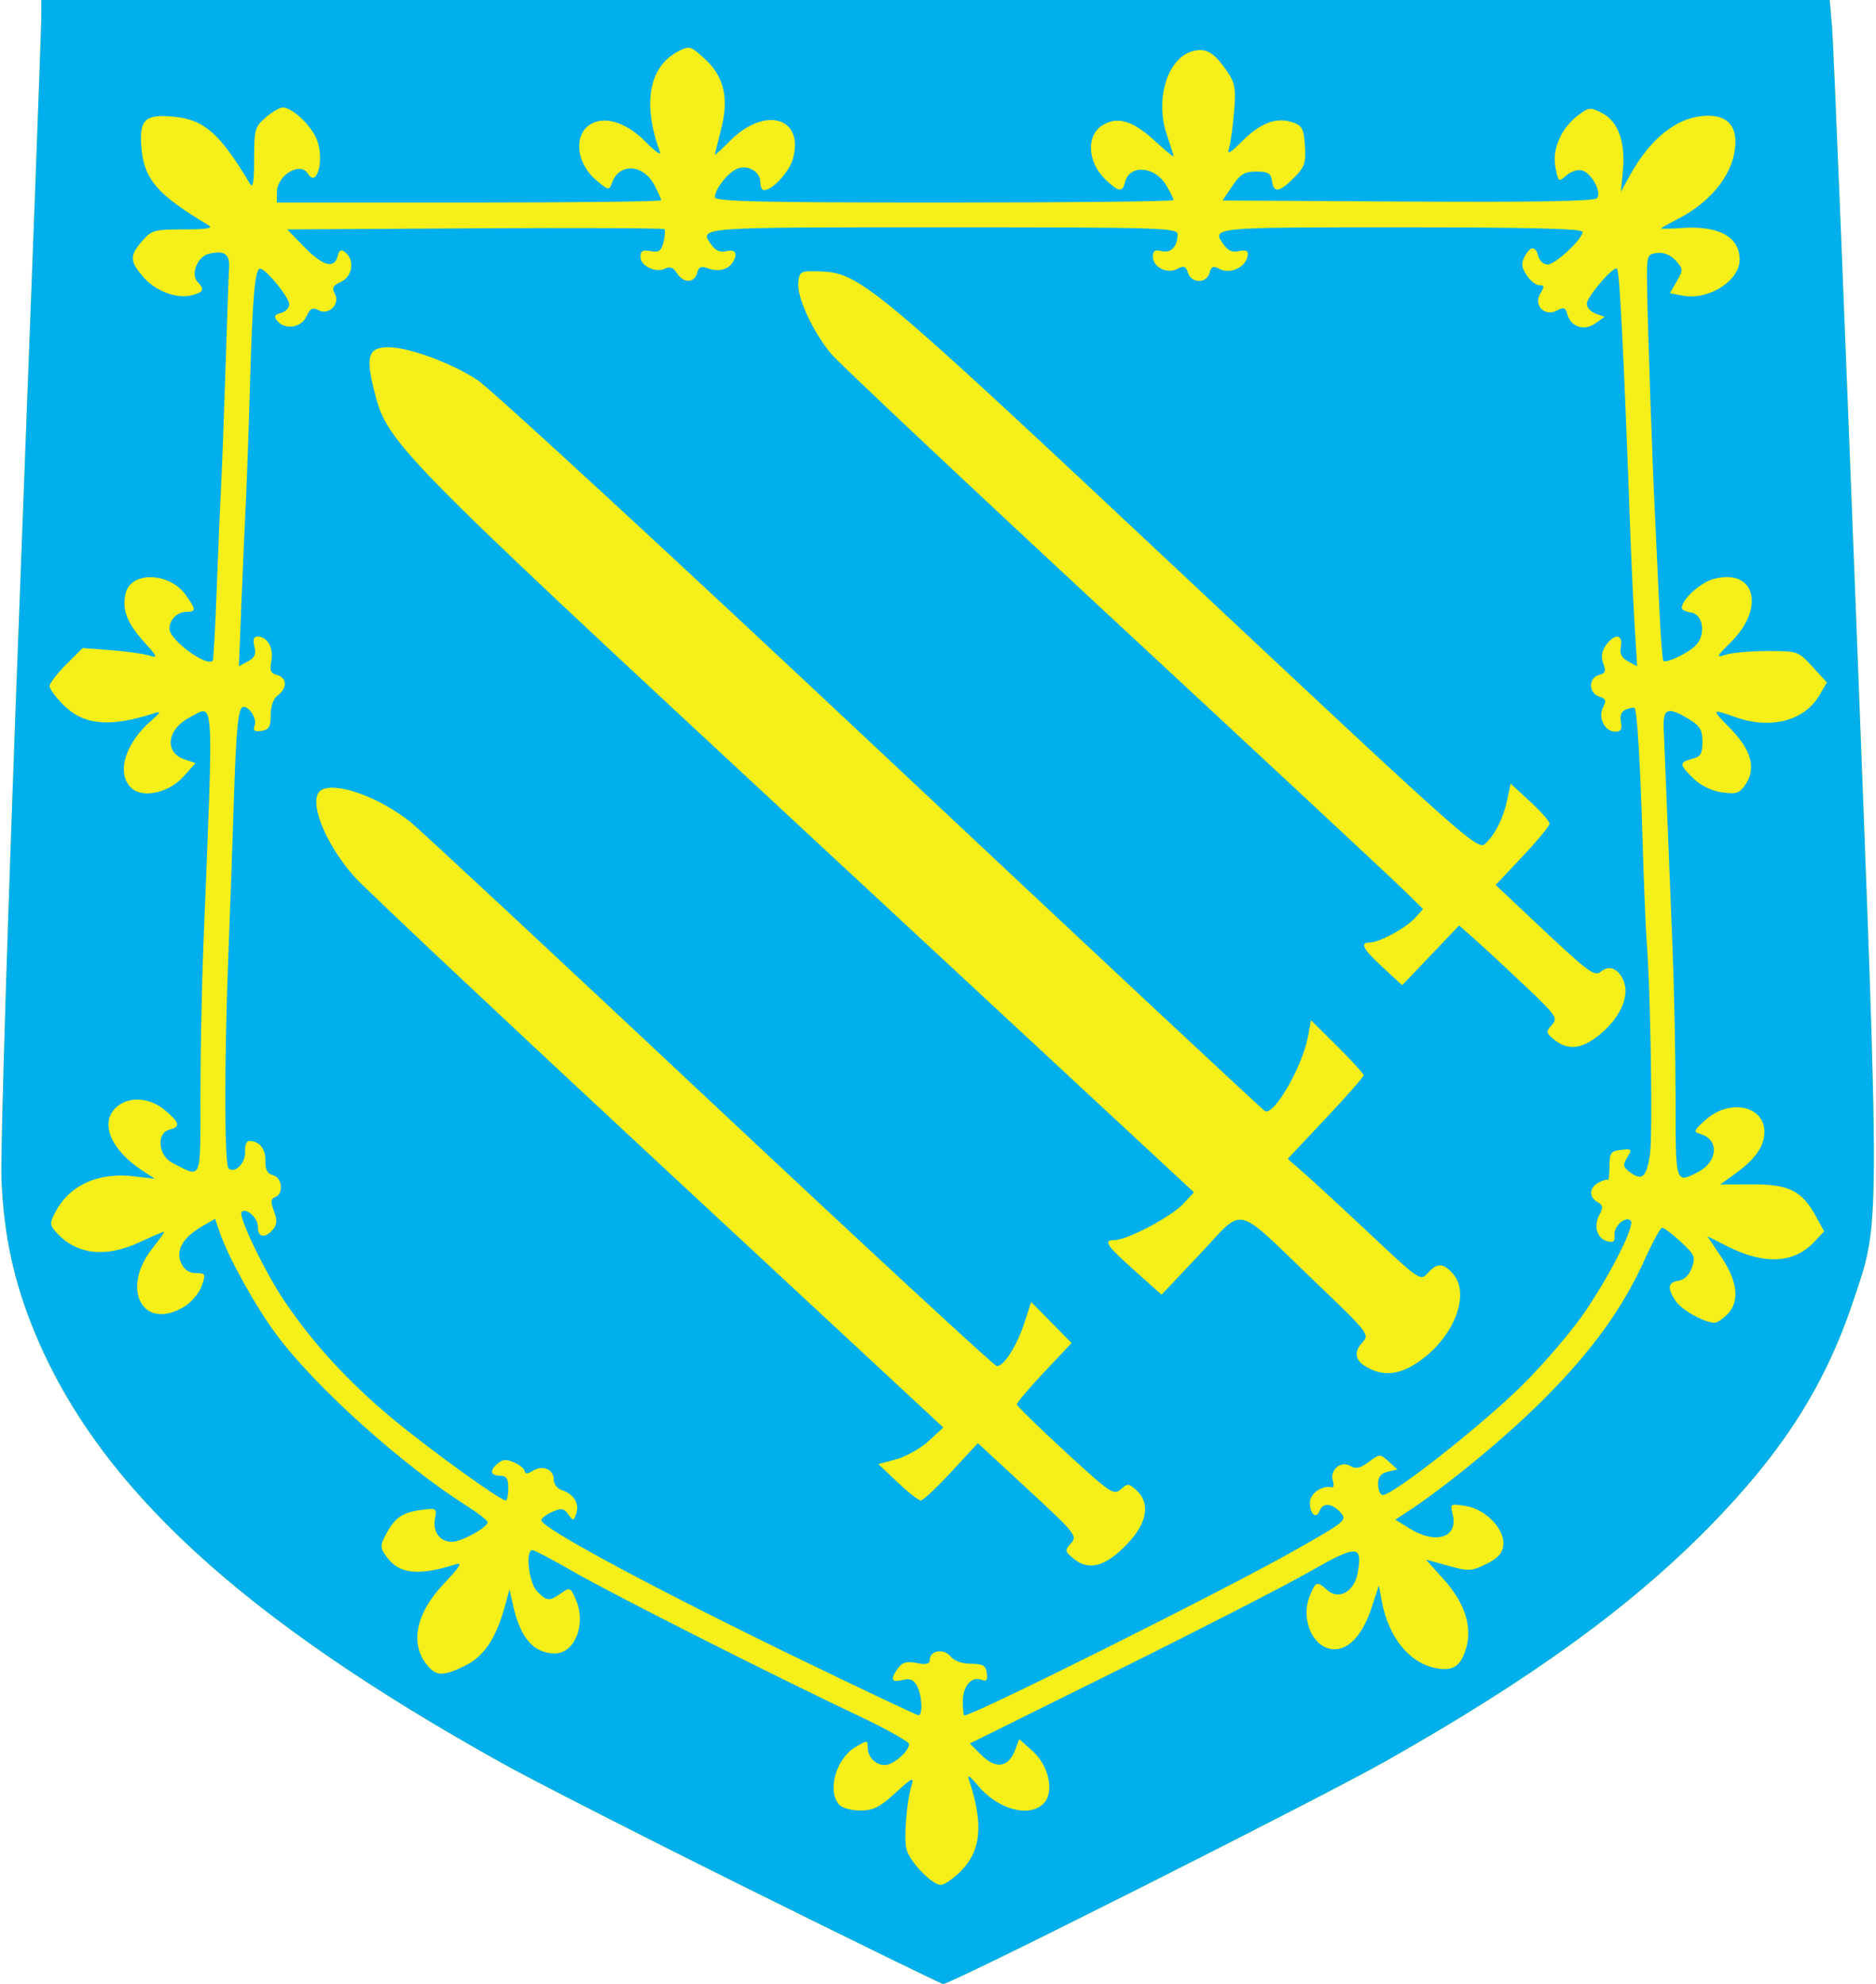 <?xml version="1.0" encoding="UTF-8" standalone="no"?>
<!-- Created with Inkscape (http://www.inkscape.org/) -->

<svg
   xmlns:svg="http://www.w3.org/2000/svg"
   xmlns="http://www.w3.org/2000/svg"
   version="1.1"
   width="454"
   height="480"
   id="svg2970">
  <defs
     id="defs2974" />
  <g
     id="g2982">
    <path
       d="M 181.5,457.143 C 156.2,444.597 129.294,430.881 121.708,426.662 58.394,391.447 23.854,359.66 8.44,322.424 3.378,310.195 0.969,299.18 0.364,285.5 0.058,278.585 1.987,217.293 4.917,140.851 7.712,67.894 10,6.356 10,4.101 L 10,0 l 216.399,0 216.399,0 0.581,6.75 c 0.319,3.712 2.933,67.825 5.807,142.472 5.843,151.724 5.87,145.89 -0.76,165.714 -6.812,20.371 -17.122,36.482 -34.925,54.576 -19.037,19.348 -42.828,36.572 -78,56.47 -16.065,9.088 -105.385,54.054 -107.254,53.994 C 227.836,479.963 206.8,469.688 181.5,457.143 z"
       id="path2986"
       style="fill:#f7ef19" />
    <path
       d="M 181.5,457.143 C 156.2,444.597 129.294,430.881 121.708,426.662 58.394,391.447 23.854,359.66 8.44,322.424 3.378,310.195 0.969,299.18 0.364,285.5 0.058,278.585 1.987,217.293 4.917,140.851 7.712,67.894 10,6.356 10,4.101 L 10,0 l 216.399,0 216.399,0 0.581,6.75 c 0.319,3.712 2.933,67.825 5.807,142.472 5.843,151.724 5.87,145.89 -0.76,165.714 -6.812,20.371 -17.122,36.482 -34.925,54.576 -19.037,19.348 -42.828,36.572 -78,56.47 -16.065,9.088 -105.385,54.054 -107.254,53.994 C 227.836,479.963 206.8,469.688 181.5,457.143 z m 51.021,-4.464 c 4.957,-4.957 5.536,-11.559 1.943,-22.179 -0.435,-1.287 0.284,-0.834 2.018,1.27 4.888,5.932 12.513,8.093 16.055,4.551 2.686,-2.686 1.34,-9.149 -2.65,-12.713 l -3.237,-2.892 -0.875,2.364 c -1.702,4.602 -4.717,5.07 -8.471,1.316 l -2.605,-2.605 35.901,-17.794 C 290.345,394.208 311.225,383.495 317,380.188 c 11.473,-6.571 12.847,-6.518 11.542,0.441 -0.839,4.473 -4.602,6.532 -7.367,4.03 -2.459,-2.226 -2.735,-2.137 -4.178,1.347 -2.423,5.85 0.867,12.994 5.983,12.994 3.596,0 6.884,-3.722 8.988,-10.175 l 1.723,-5.284 0.738,3.933 c 1.637,8.728 6.682,14.893 13.183,16.113 4.124,0.774 6.01,-0.56 7.276,-5.147 1.406,-5.093 -0.511,-10.803 -5.483,-16.334 l -4.332,-4.818 5.355,1.49 c 4.974,1.385 5.628,1.357 9.213,-0.394 2.836,-1.385 3.94,-2.591 4.167,-4.553 0.444,-3.841 -4.244,-8.732 -9.113,-9.506 -3.715,-0.591 -3.788,-0.542 -3.138,2.048 1.395,5.559 -4.018,7.359 -10.355,3.443 l -3.534,-2.184 2.411,-1.566 c 9.698,-6.3 24.144,-18.176 33.46,-27.508 11.781,-11.801 19.214,-22.103 24.615,-34.116 1.84,-4.092 3.689,-7.441 4.11,-7.441 0.421,-6e-4 2.435,1.53 4.477,3.401 3.361,3.08 3.618,3.672 2.715,6.25 -0.625,1.784 -1.83,2.967 -3.227,3.167 -2.646,0.379 -2.824,1.887 -0.599,5.064 1.506,2.15 6.92,5.117 9.337,5.117 0.568,0 1.932,-0.9 3.032,-2 3.069,-3.069 2.571,-7.95 -1.415,-13.873 l -3.415,-5.074 4.72,2.392 c 9.09,4.606 16.22,4.26 21.19,-1.03 l 2.375,-2.528 -1.978,-3.612 c -3.399,-6.209 -6.516,-7.778 -15.393,-7.749 l -7.766,0.026 3.734,-2.705 C 424.824,280.39 427,277.259 427,273.849 c 0,-6.347 -8.429,-8.118 -14.181,-2.979 -3.067,2.741 -3.117,2.9 -1.108,3.538 4.388,1.393 3.963,6.675 -0.732,9.103 -5.542,2.866 -5.479,3.066 -5.479,-17.261 0,-10.313 -0.345,-27.3 -0.767,-37.75 -0.422,-10.45 -1.026,-25.525 -1.343,-33.5 -0.317,-7.975 -0.661,-16.413 -0.765,-18.75 -0.22,-4.94 0.996,-5.388 6.125,-2.261 2.669,1.627 3.25,2.607 3.25,5.477 0,2.895 -0.43,3.604 -2.5,4.123 -3.192,0.801 -3.142,1.421 0.388,4.804 1.793,1.718 4.41,2.971 6.9,3.305 3.524,0.473 4.22,0.219 5.734,-2.092 2.5,-3.815 1.256,-8.238 -3.752,-13.341 -4.701,-4.79 -4.675,-4.849 1.23,-2.766 8.562,3.021 16.663,0.903 20.311,-5.311 l 1.811,-3.085 -3.483,-3.802 c -3.426,-3.74 -3.603,-3.802 -10.811,-3.802 -4.031,0 -8.56,0.385 -10.066,0.855 -2.599,0.812 -2.539,0.657 1.185,-3.067 8.418,-8.418 5.707,-17.964 -4.317,-15.196 C 411.442,140.972 407,145.032 407,147.065 c 0,0.438 1.012,0.939 2.25,1.115 2.872,0.408 3.637,5.182 1.253,7.817 -1.713,1.892 -7.261,4.578 -7.977,3.862 -0.226,-0.226 -0.67,-6.249 -0.988,-13.385 -0.318,-7.136 -0.78,-17.024 -1.029,-21.974 -0.639,-12.742 -1.771,-45.512 -1.9,-55 -0.107,-7.865 -0.066,-8.005 2.443,-8.297 1.614,-0.188 3.259,0.484 4.474,1.827 1.818,2.009 1.832,2.281 0.263,5.014 l -1.659,2.89 3.195,0.599 C 413.502,72.692 421,67.917 421,62.826 c 0,-5.523 -5.039,-8.293 -13.963,-7.675 -2.771,0.192 -5.038,0.246 -5.037,0.119 3.4e-4,-0.126 1.741,-1.117 3.867,-2.202 8.688,-4.432 14.062,-11.571 14.112,-18.747 C 420.007,30.2 417.716,28 413.396,28 c -7.14,0 -13.849,5.133 -19.02,14.552 l -2.123,3.868 0.489,-5.093 c 0.663,-6.903 -1.137,-11.962 -4.96,-13.939 -2.845,-1.471 -3.228,-1.448 -5.667,0.348 -4.236,3.119 -6.534,8.221 -5.702,12.659 0.681,3.631 0.796,3.725 2.575,2.115 1.024,-0.927 2.668,-1.53 3.652,-1.34 2.426,0.467 5.176,5.413 3.784,6.806 -0.704,0.704 -15.655,0.961 -45.804,0.785 L 295.862,48.5 298.221,45 c 1.935,-2.871 2.981,-3.5 5.819,-3.5 2.827,0 3.519,0.412 3.78,2.25 0.428,3.016 1.75,2.834 5.313,-0.729 2.6,-2.6 2.94,-3.582 2.673,-7.731 -0.263,-4.094 -0.667,-4.879 -2.915,-5.665 -3.907,-1.366 -7.804,0.053 -12.189,4.438 -3.145,3.145 -3.797,3.483 -3.253,1.685 0.374,-1.237 0.92,-5.174 1.213,-8.749 0.466,-5.691 0.241,-6.924 -1.814,-9.906 -3.049,-4.425 -4.953,-5.535 -8.126,-4.739 -6.137,1.54 -9.288,11.598 -6.342,20.244 0.892,2.617 1.621,4.96 1.621,5.207 0,0.247 -1.998,-1.393 -4.441,-3.644 -5.286,-4.872 -8.901,-6.039 -12.49,-4.032 -4.325,2.419 -4.015,9.162 0.617,13.456 3.166,2.934 3.926,3.004 4.602,0.42 1.129,-4.319 7.223,-3.795 9.972,0.858 C 283.217,46.483 284,48.077 284,48.404 284,48.732 259.025,49 228.5,49 184.13,49 173,48.744 173,47.723 c 0,-1.829 2.768,-5.528 5.051,-6.75 C 180.599,39.609 184,41.36 184,44.035 184,45.116 184.389,46 184.865,46 c 2.095,0 6.149,-4.393 7.043,-7.631 2.748,-9.952 -6.771,-12.742 -15.091,-4.422 -2.1,2.1 -3.817,3.667 -3.817,3.484 0,-0.183 0.665,-2.886 1.477,-6.006 1.995,-7.658 0.809,-12.843 -3.932,-17.197 -3.409,-3.131 -3.684,-3.208 -6.405,-1.801 -7.111,3.677 -8.727,12.614 -4.41,24.385 0.34,0.928 -1.235,-0.2 -3.5,-2.507 -4.461,-4.543 -9.571,-6.264 -13.056,-4.398 -4.436,2.374 -3.868,9.489 1.093,13.663 3.041,2.559 3.137,2.574 3.87,0.592 1.803,-4.875 7.625,-4.459 10.312,0.736 C 159.301,46.55 160,48.148 160,48.45 160,48.753 139.075,49 113.5,49 L 67,49 67,46.571 C 67,42.416 72.634,38.981 74.5,42 76.763,45.661 78.596,38.363 76.609,33.606 75.181,30.19 70.671,26 68.421,26 67.701,26 65.849,27.085 64.306,28.412 61.686,30.664 61.5,31.331 61.5,38.481 c 0,5.553 -0.275,7.197 -1,5.984 -7.325,-12.252 -11.06,-15.525 -18.537,-16.243 -6.869,-0.66 -8.299,0.71 -7.743,7.416 0.644,7.761 3.792,11.416 16.245,18.861 1.213,0.725 -0.431,1 -5.984,1 -7.15,0 -7.817,0.186 -10.069,2.806 -3.042,3.539 -3.024,4.813 0.121,8.551 2.947,3.502 8.154,5.511 11.867,4.579 2.848,-0.715 3.189,-1.447 1.474,-3.163 -1.827,-1.827 -0.16,-6.163 2.64,-6.866 3.678,-0.923 5.139,0.037 4.928,3.24 C 55.338,66.216 54.957,76.95 54.595,88.5 c -0.362,11.55 -0.851,24.6 -1.087,29 -0.236,4.4 -0.714,15.65 -1.063,25 -0.349,9.35 -0.783,17.154 -0.965,17.341 C 49.966,161.409 41,154.796 41,152.111 41,149.887 42.928,148 45.2,148 c 2.294,0 2.261,-0.543 -0.243,-4.061 -3.915,-5.498 -13.201,-5.801 -14.537,-0.475 -0.969,3.862 0.26,7.172 4.356,11.732 3.44,3.828 3.533,4.086 1.225,3.369 -1.375,-0.427 -5.54,-1.005 -9.255,-1.284 l -6.755,-0.507 -3.995,3.995 C 13.798,162.967 12,165.313 12,165.982 c 0,0.67 1.495,2.712 3.321,4.539 4.96,4.96 11.259,5.52 22.179,1.969 1.513,-0.492 1.309,-0.057 -0.835,1.785 -6.344,5.45 -8.562,12.685 -4.986,16.261 2.694,2.694 9.149,1.339 12.732,-2.671 l 2.911,-3.258 -2.615,-0.872 C 39.663,182.054 40.365,176.414 45.98,173.51 51.951,170.423 51.718,166.545 49.245,228 48.835,238.175 48.5,254.932 48.5,265.239 c 0,20.869 0.458,19.776 -6.75,16.109 -3.478,-1.769 -3.984,-7.212 -0.75,-8.058 2.739,-0.716 2.519,-1.675 -1.077,-4.701 -3.866,-3.253 -9.05,-3.462 -12.027,-0.485 -3.75,3.75 -0.936,10.194 6.604,15.123 l 3,1.961 -4.892,-0.594 c -8.858,-1.076 -15.806,2.077 -19.276,8.747 -1.342,2.58 -1.31,3.026 0.343,4.852 4.848,5.357 11.881,6.158 20.174,2.297 C 36.791,299.121 39.4,298 39.646,298 c 0.246,0 -0.94,1.727 -2.636,3.837 -8.002,9.958 -2.439,20.38 7.609,14.253 1.716,-1.046 3.605,-3.294 4.198,-4.996 C 49.833,308.179 49.753,308 47.427,308 c -1.653,0 -2.84,-0.813 -3.59,-2.459 -1.385,-3.039 0.399,-6.156 5.072,-8.863 l 3.145,-1.822 1.145,3.322 c 2.1,6.092 8.578,17.777 13.646,24.613 9.451,12.749 30.476,31.647 46.403,41.709 2.612,1.65 4.749,3.344 4.75,3.764 0.003,1.254 -6.33,4.728 -8.626,4.732 -2.91,0.005 -4.71,-2.452 -4.107,-5.607 0.484,-2.533 0.369,-2.604 -3.422,-2.096 -4.544,0.609 -6.381,1.909 -8.505,6.017 -1.413,2.733 -1.381,3.155 0.422,5.573 2.892,3.878 7.623,4.355 16.239,1.636 2.059,-0.65 1.586,0.182 -2.679,4.711 -6.905,7.333 -8.251,14.844 -3.588,20.019 2.03,2.252 3.696,2.205 8.767,-0.25 4.511,-2.184 7.497,-6.555 9.563,-14 l 1.249,-4.5 0.835,3.783 c 1.759,7.968 5.011,11.717 10.164,11.717 4.716,0 7.561,-6.976 5.173,-12.69 -1.389,-3.325 -1.527,-3.395 -3.687,-1.882 C 132.916,387.448 132.41,387.41 130,385 c -2.024,-2.024 -2.936,-10 -1.143,-10 0.471,0 4.859,2.309 9.75,5.131 9.469,5.463 48.454,25.17 69.01,34.886 C 214.427,418.235 220,421.349 220,421.935 220,423.647 216.161,427 214.2,427 c -2.324,0 -4.2,-1.902 -4.2,-4.257 0,-1.784 -0.115,-1.788 -2.958,-0.109 -4.66,2.753 -6.899,10.424 -4.045,13.863 0.72,0.867 2.897,1.503 5.147,1.503 3.193,0 4.742,-0.77 8.543,-4.25 4.117,-3.768 4.559,-3.967 3.894,-1.75 -1.197,3.995 -1.877,12.689 -1.203,15.377 0.748,2.981 6.177,8.623 8.297,8.623 0.838,0 3.018,-1.495 4.844,-3.321 z M 194,401.592 c -35.171,-17.022 -63,-31.962 -63,-33.821 0,-0.448 1.174,-1.349 2.61,-2.003 2.214,-1.009 2.807,-0.92 3.911,0.59 1.227,1.679 1.339,1.66 1.973,-0.338 0.752,-2.371 -0.712,-4.638 -3.584,-5.55 C 134.859,360.138 134,358.981 134,357.901 c 0,-2.491 -2.7,-3.57 -5.132,-2.051 -1.193,0.745 -1.868,0.794 -1.868,0.136 0,-0.566 -1.112,-1.536 -2.47,-2.155 -1.889,-0.861 -2.83,-0.827 -4,0.144 C 118.418,355.728 118.616,357 121,357 c 1.556,0 2,0.667 2,3 0,1.65 -0.261,3 -0.58,3 -1.378,0 -18.85,-12.633 -27.771,-20.08 -10.352,-8.641 -18.814,-17.856 -25.679,-27.965 -4.787,-7.05 -11.431,-20.827 -10.495,-21.763 1.146,-1.146 4.026,1.546 3.946,3.689 -0.094,2.498 1.789,2.776 3.646,0.539 0.999,-1.204 1.055,-2.26 0.234,-4.436 -0.852,-2.256 -0.786,-2.967 0.311,-3.388 2.102,-0.806 1.703,-4.701 -0.541,-5.288 -1.393,-0.364 -1.907,-1.339 -1.845,-3.502 0.082,-2.893 -1.441,-4.759 -3.913,-4.791 -0.665,-0.009 -1.105,1.133 -1,2.594 0.195,2.704 -2.565,5.47 -4.014,4.023 C 54.287,281.622 54.271,256.315 55.267,231 c 0.422,-10.725 1.008,-27.15 1.302,-36.5 0.583,-18.53 1.081,-23.5 2.354,-23.5 1.551,0 3.304,2.966 2.694,4.556 -0.46,1.198 -0.062,1.504 1.638,1.263 C 65.093,176.558 65.5,175.866 65.5,173 c 0,-2.169 0.666,-3.997 1.75,-4.807 2.328,-1.738 2.223,-4.257 -0.204,-4.892 -1.559,-0.408 -1.837,-1.096 -1.375,-3.404 C 66.288,156.808 64.711,154 62.359,154 c -0.978,0 -1.215,0.725 -0.79,2.418 0.46,1.834 0.08,2.7 -1.575,3.585 l -2.182,1.168 0.617,-15.335 C 58.768,137.401 59.248,126.45 59.496,121.5 59.743,116.55 60.197,103.725 60.503,93 61.117,71.575 61.693,65 62.958,65 64.331,65 70,71.946 70,73.628 c 0,0.857 -0.909,1.797 -2.021,2.087 -1.588,0.415 -1.776,0.824 -0.878,1.906 1.891,2.278 5.804,1.679 7.062,-1.081 0.892,-1.957 1.486,-2.264 2.909,-1.502 2.509,1.343 5.309,-1.458 3.966,-3.966 -0.762,-1.423 -0.455,-2.017 1.502,-2.909 2.76,-1.258 3.359,-5.171 1.081,-7.062 C 82.54,60.203 82.131,60.391 81.716,61.979 80.89,65.138 78.131,64.377 73.632,59.75 L 69.5,55.5 114.906,55.24 c 24.974,-0.143 45.615,-0.052 45.87,0.203 0.255,0.255 0.164,1.658 -0.202,3.118 -0.543,2.164 -1.12,2.568 -3.12,2.185 C 155.547,60.382 155,60.7 155,62.171 c 0,2.212 3.801,3.958 6.053,2.781 1.061,-0.555 1.935,-0.201 2.758,1.118 1.552,2.486 4.231,2.482 4.882,-0.007 0.394,-1.508 0.983,-1.761 2.656,-1.144 2.392,0.883 4.77,0.35 5.884,-1.319 1.421,-2.128 0.794,-3.42 -1.384,-2.851 -1.416,0.37 -2.61,-0.068 -3.5,-1.285 C 169.005,54.889 167.619,55 228,55 c 53.625,0 56.999,0.104 56.985,1.75 -0.026,2.93 -1.629,4.576 -3.882,3.987 C 279.519,60.323 279,60.649 279,62.058 c 0,2.586 3.439,4.312 5.933,2.978 1.57,-0.84 2.052,-0.659 2.567,0.965 0.828,2.609 4.523,2.626 5.204,0.023 0.408,-1.561 0.899,-1.772 2.334,-1.004 2.879,1.541 6.906,-0.591 6.947,-3.677 0.009,-0.693 -0.847,-0.931 -2.134,-0.594 -1.416,0.37 -2.61,-0.068 -3.5,-1.285 C 293.04,54.937 292.435,55 339,55 c 31.333,0 44,0.317 44,1.1 0,1.741 -6.622,7.9 -8.494,7.9 -0.931,0 -1.929,-0.9 -2.217,-2 -0.672,-2.57 -1.928,-2.545 -3.326,0.067 -0.861,1.608 -0.752,2.607 0.488,4.5 0.877,1.338 2.263,2.433 3.08,2.433 1.231,0 1.273,0.34 0.246,1.984 -1.764,2.825 1.033,5.723 3.995,4.138 1.647,-0.881 2.094,-0.737 2.497,0.803 0.814,3.113 4.044,4.244 6.735,2.359 l 2.315,-1.621 -2.16,-0.799 C 384.972,75.424 384,74.368 384,73.518 c 0,-1.698 6.548,-9.313 7.32,-8.514 0.642,0.664 1.601,19.623 3.187,62.997 0.292,7.975 0.792,18.702 1.111,23.839 l 0.581,9.339 -2.2,-1.177 c -1.597,-0.855 -2.073,-1.838 -1.739,-3.589 0.583,-3.049 -1.581,-3.222 -3.634,-0.29 -1.029,1.469 -1.22,2.822 -0.62,4.4 0.696,1.831 0.486,2.378 -1.071,2.785 -2.567,0.671 -2.523,4.373 0.062,5.194 1.624,0.516 1.805,0.997 0.965,2.567 -1.324,2.475 0.385,5.933 2.932,5.933 1.379,0 1.716,-0.577 1.375,-2.359 -0.306,-1.602 0.105,-2.572 1.282,-3.024 0.953,-0.366 1.859,-0.538 2.014,-0.383 0.613,0.613 1.381,13.209 1.936,31.766 0.321,10.725 0.765,21.75 0.987,24.5 0.97,12.003 1.512,47.433 0.795,51.917 -0.869,5.437 -1.901,6.325 -4.826,4.158 -1.7,-1.26 -1.787,-1.735 -0.656,-3.585 1.22,-1.996 1.124,-2.112 -1.5,-1.811 -2.503,0.287 -2.803,0.714 -2.803,3.99 0,2.018 -0.172,3.496 -0.381,3.285 -0.21,-0.211 -1.222,0.067 -2.25,0.617 -2.296,1.229 -2.42,3.522 -0.255,4.733 1.322,0.74 1.402,1.298 0.445,3.087 -1.477,2.76 -0.571,5.742 1.945,6.399 1.483,0.388 1.885,0.036 1.717,-1.501 -0.233,-2.123 2.679,-4.724 3.91,-3.493 1.089,1.089 -4.392,12.086 -10.812,21.697 -3.125,4.678 -10.1,12.862 -15.5,18.187 -10.071,9.931 -31.975,27.1 -33.798,26.492 -0.561,-0.187 -1.02,-1.407 -1.02,-2.711 0,-1.664 0.7,-2.537 2.345,-2.925 l 2.345,-0.554 -2.116,-1.915 c -2.086,-1.888 -2.154,-1.886 -4.856,0.111 -2.073,1.533 -3.143,1.772 -4.396,0.981 -2.243,-1.415 -5.091,0.922 -4.271,3.506 0.329,1.036 0.227,1.783 -0.227,1.661 -2.301,-0.622 -5.325,1.468 -5.325,3.681 0,2.814 1.547,4.114 2.364,1.986 0.787,-2.051 2.983,-1.873 5.049,0.409 1.666,1.841 1.304,2.141 -11.095,9.17 C 296.657,384.518 235.625,415 233.375,415 233.169,415 233,413.48 233,411.622 c 0,-3.738 2.119,-6.175 4.556,-5.239 1.198,0.46 1.504,0.062 1.263,-1.638 C 238.558,402.907 237.866,402.5 235,402.5 c -2.156,0 -4.079,-0.695 -5.009,-1.811 C 228.326,398.689 225,399.284 225,401.582 c 0,1.001 -0.845,1.199 -3.15,0.738 -2.399,-0.48 -3.472,-0.19 -4.5,1.216 -1.98,2.707 -1.658,3.579 1.068,2.895 1.795,-0.451 2.697,-0.086 3.5,1.415 1.233,2.304 1.461,7.178 0.332,7.104 -0.412,-0.027 -13.125,-6.039 -28.25,-13.359 z m 78.75,-28.032 c 4.903,-5.126 5.728,-9.913 2.25,-13.06 -1.843,-1.668 -2.139,-1.684 -3.78,-0.199 -1.667,1.509 -2.52,0.93 -13.414,-9.095 -6.399,-5.888 -11.672,-11.035 -11.72,-11.437 -0.047,-0.402 2.913,-3.911 6.58,-7.797 l 6.666,-7.066 -4.891,-4.965 -4.891,-4.965 -1.676,5.142 c -1.786,5.478 -4.917,10.383 -6.628,10.383 -0.571,0 -31.865,-28.926 -69.542,-64.28 -37.677,-35.354 -70.236,-65.661 -72.354,-67.349 -7.529,-6.003 -17.855,-9.742 -21.508,-7.787 -3.57,1.91 0.582,12.831 8.031,21.128 2.544,2.833 35.629,33.948 73.521,69.143 l 68.896,63.991 -3.565,3.267 c -1.961,1.797 -5.499,3.788 -7.864,4.425 l -4.298,1.157 4.66,4.403 c 2.563,2.422 5.094,4.403 5.624,4.403 0.531,0 3.855,-3.122 7.387,-6.937 l 6.423,-6.937 12.102,11.185 c 11.526,10.653 12.022,11.273 10.43,13.033 -1.575,1.74 -1.529,1.964 0.782,3.835 3.579,2.898 7.649,1.745 12.779,-3.618 z m 71.639,-44.908 c 7.902,-6.027 11.369,-15.948 7.187,-20.569 -2.355,-2.603 -3.775,-2.626 -6.06,-0.101 -1.765,1.95 -1.989,1.799 -13.747,-9.25 -6.574,-6.178 -13.795,-12.842 -16.046,-14.81 l -4.093,-3.577 9.185,-9.757 C 325.867,265.222 330,260.519 330,260.137 c 0,-0.382 -2.867,-3.536 -6.371,-7.009 l -6.371,-6.315 -0.697,3.843 c -1.307,7.2 -8.095,19.087 -10.383,18.183 -0.472,-0.187 -42.217,-39.185 -92.768,-86.663 C 162.859,134.699 118.8,94.076 115.5,91.903 109.317,87.833 98.898,84 94.017,84 c -4.756,0 -5.531,2.076 -3.646,9.77 3.296,13.452 2.894,13.039 104.85,107.681 l 93.722,86.999 -2.722,2.901 c -2.874,3.063 -13.509,8.647 -16.472,8.649 -2.866,10e-4 -2.082,1.203 4.8,7.357 l 6.549,5.857 9.286,-9.829 c 11.02,-11.665 7.935,-12.386 27.615,6.458 13.412,12.843 13.488,12.94 11.629,15.005 -2.381,2.645 -1.526,4.872 2.526,6.576 3.811,1.603 7.636,0.736 12.234,-2.771 z m 43.984,-79.466 c 4.018,-3.757 5.87,-8.417 4.635,-11.664 -1.185,-3.116 -3.511,-4.18 -5.51,-2.521 -1.662,1.38 -2.843,0.483 -17.27,-13.119 l -8.272,-7.799 6.522,-6.914 c 3.587,-3.803 6.522,-7.364 6.522,-7.915 0,-0.551 -2.121,-2.956 -4.712,-5.345 l -4.712,-4.344 -0.779,3.749 c -0.954,4.593 -2.984,8.641 -5.444,10.857 -1.766,1.591 -5.159,-1.432 -72.999,-65.058 -76.083,-71.357 -78.208,-73.127 -88.169,-73.459 -4.416,-0.147 -4.702,0.002 -5.002,2.606 -0.406,3.53 3.512,12.049 7.987,17.369 1.911,2.273 32.693,31.238 68.403,64.368 35.71,33.13 67.153,62.413 69.872,65.075 l 4.944,4.839 -1.944,2.15 C 340.223,224.519 333.83,228 331.54,228 c -2.562,0 -1.769,1.534 3.126,6.046 l 4.666,4.301 6.897,-7.233 6.897,-7.233 4.187,3.726 c 2.303,2.049 7.71,7.064 12.015,11.145 7.281,6.901 7.717,7.541 6.242,9.171 -1.452,1.604 -1.437,1.883 0.172,3.284 3.781,3.295 7.599,2.684 12.631,-2.021 z"
       id="path2984"
       style="fill:#01afed" />
  </g>
</svg>
